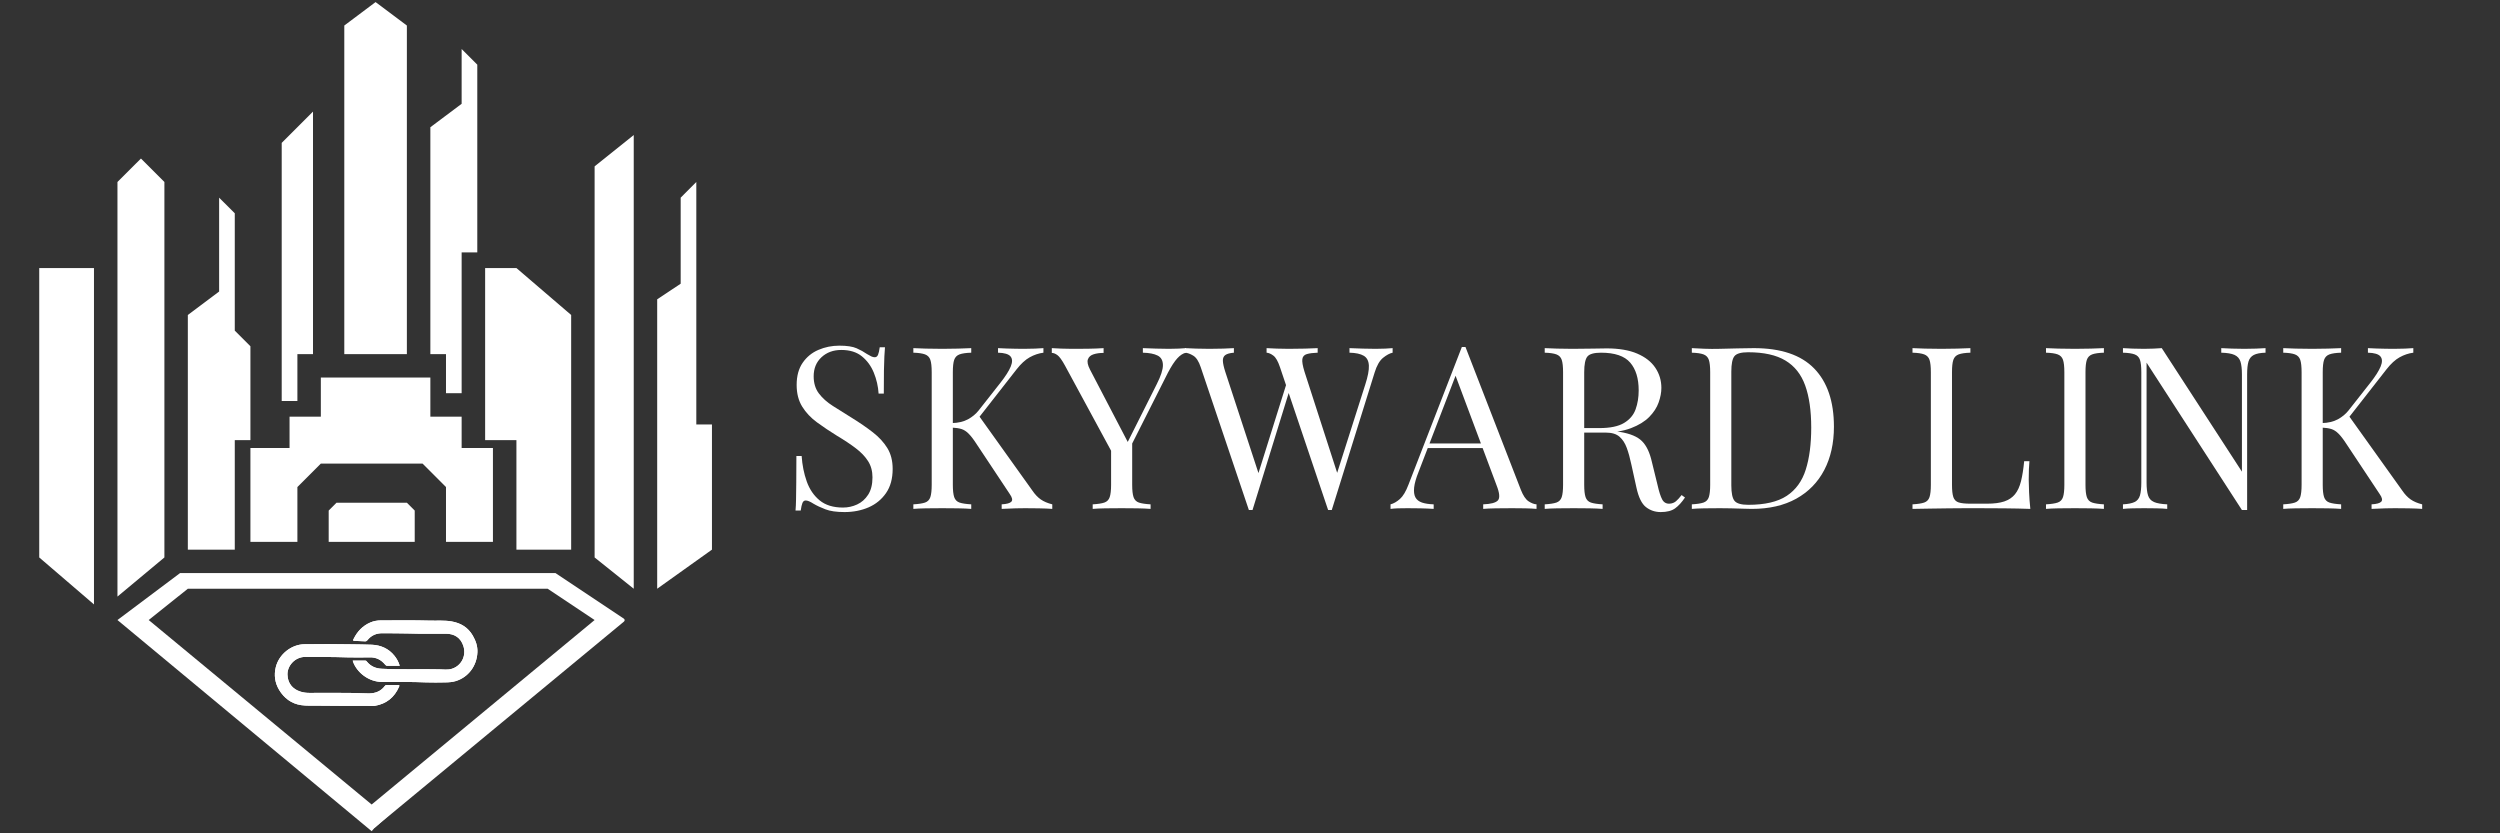 <?xml version="1.0" encoding="UTF-8" standalone="no"?>
<svg xmlns="http://www.w3.org/2000/svg" xmlns:xlink="http://www.w3.org/1999/xlink" width="1200" zoomAndPan="magnify" viewBox="0 0 900 300" height="400" preserveAspectRatio="xMidYMid meet" version="1.0"><rect x="0" y="0" width="900" height="300" fill="#333333" stroke="none"/><defs><g/><clipPath id="e0f747eaec"><path d="M 14.125 96 L 34 96 L 34 218 L 14.125 218 Z M 14.125 96 " clip-rule="nonzero"/></clipPath><clipPath id="9e0ccaee30"><path d="M 236 65 L 256.375 65 L 256.375 212 L 236 212 Z M 236 65 " clip-rule="nonzero"/></clipPath></defs><path fill="#ffffff" d="M 140.855 290.793 L 133.812 299.234 L 42.285 223.211 L 64.816 206.312 L 199.984 206.312 L 224.586 222.715 C 224.945 222.953 224.977 223.496 224.629 223.766 L 133.66 298.965 C 133.332 299.234 135.027 296.066 134.832 295.691 L 132.383 290.793 L 214.059 223.211 L 197.16 211.945 L 67.621 211.945 L 53.535 223.211 L 135.207 290.793 Z M 140.855 290.793 " fill-opacity="1" fill-rule="nonzero"/><g clip-path="url(#e0f747eaec)"><path fill="#ffffff" d="M 33.832 217.594 L 14.125 200.68 L 14.125 96.496 L 33.832 96.496 Z M 33.832 217.594 " fill-opacity="1" fill-rule="nonzero"/></g><path fill="#ffffff" d="M 42.285 214.77 L 42.285 65.512 L 50.742 57.07 L 59.184 65.512 L 59.184 200.68 Z M 42.285 214.77 " fill-opacity="1" fill-rule="nonzero"/><path fill="#ffffff" d="M 67.621 197.871 L 67.621 113.391 L 78.887 104.949 L 78.887 71.16 L 84.52 76.789 L 84.52 119.023 L 90.152 124.656 L 90.152 158.449 L 84.52 158.449 L 84.52 197.871 Z M 67.621 197.871 " fill-opacity="1" fill-rule="nonzero"/><path fill="#ffffff" d="M 101.414 144.359 L 101.414 51.438 L 112.68 40.176 L 112.68 127.48 L 107.062 127.48 L 107.062 144.359 Z M 101.414 144.359 " fill-opacity="1" fill-rule="nonzero"/><path fill="#ffffff" d="M 123.945 127.48 L 123.945 9.191 L 135.207 0.75 L 146.473 9.191 L 146.473 127.48 Z M 123.945 127.48 " fill-opacity="1" fill-rule="nonzero"/><path fill="#ffffff" d="M 160.559 141.551 L 160.559 127.48 L 154.93 127.48 L 154.93 45.805 L 166.191 37.367 L 166.191 17.645 L 171.824 23.277 L 171.824 90.863 L 166.191 90.863 L 166.191 141.551 Z M 160.559 141.551 " fill-opacity="1" fill-rule="nonzero"/><path fill="#ffffff" d="M 185.91 197.871 L 185.91 158.449 L 174.648 158.449 L 174.648 96.496 L 185.91 96.496 L 205.617 113.391 L 205.617 197.871 Z M 185.91 197.871 " fill-opacity="1" fill-rule="nonzero"/><path fill="#ffffff" d="M 214.059 200.68 L 214.059 59.895 L 228.145 48.613 L 228.145 211.945 Z M 214.059 200.68 " fill-opacity="1" fill-rule="nonzero"/><g clip-path="url(#9e0ccaee30)"><path fill="#ffffff" d="M 236.586 211.945 L 236.586 107.758 L 245.043 102.129 L 245.043 71.16 L 250.672 65.512 L 250.672 152.816 L 256.305 152.816 L 256.305 197.871 Z M 236.586 211.945 " fill-opacity="1" fill-rule="nonzero"/></g><path fill="#ffffff" d="M 90.152 195.062 L 90.152 161.273 L 104.238 161.273 L 104.238 150.008 L 115.504 150.008 L 115.504 135.918 L 154.93 135.918 L 154.93 150.008 L 166.191 150.008 L 166.191 161.273 L 177.457 161.273 L 177.457 195.062 L 160.559 195.062 L 160.559 175.344 L 152.121 166.891 L 115.504 166.891 L 107.062 175.344 L 107.062 195.062 Z M 90.152 195.062 " fill-opacity="1" fill-rule="nonzero"/><path fill="#ffffff" d="M 118.328 195.062 L 118.328 183.801 L 121.137 180.977 L 146.473 180.977 L 149.297 183.801 L 149.297 195.062 Z M 118.328 195.062 " fill-opacity="1" fill-rule="nonzero"/><path fill="#ffffff" d="M 126.992 237.824 C 128.539 237.824 130.027 237.824 131.527 237.824 C 131.859 237.824 131.98 238.062 132.145 238.258 C 133.512 239.895 135.281 240.648 137.402 240.75 C 144.34 241.113 151.277 240.797 158.23 240.961 C 159.719 240.992 161.191 241.23 162.676 240.766 C 166.012 239.73 167.98 236.172 166.809 232.551 C 165.863 229.621 163.652 228.137 160.547 228.137 C 156.086 228.137 151.609 228.211 147.148 228.062 C 143.992 227.957 140.824 228.016 137.672 227.969 C 135.477 227.941 133.645 228.738 132.266 230.465 C 132.008 230.777 131.77 230.914 131.363 230.883 C 130.102 230.809 128.84 230.75 127.562 230.703 C 126.844 230.676 127.188 230.254 127.309 230 C 128.629 227.324 130.566 225.266 133.348 224.082 C 134.547 223.57 135.809 223.344 137.117 223.344 C 142.973 223.344 148.832 223.254 154.688 223.418 C 157.301 223.496 159.945 223.254 162.543 223.707 C 165.832 224.277 168.461 225.824 170.188 228.797 C 171.27 230.676 171.973 232.613 171.871 234.82 C 171.645 239.805 168.551 243.785 164.133 245.168 C 162.902 245.559 161.598 245.648 160.305 245.664 C 157.992 245.691 155.695 245.754 153.383 245.664 C 148.125 245.422 142.867 245.543 137.609 245.512 C 132.656 245.484 128.434 242.043 127.066 238.137 C 127.039 238.062 127.039 237.973 126.992 237.824 Z M 126.992 237.824 " fill-opacity="1" fill-rule="nonzero"/><path fill="#ffffff" d="M 143.902 239.684 C 142.328 239.684 140.855 239.684 139.383 239.684 C 139.039 239.684 138.871 239.52 138.664 239.281 C 137.234 237.539 135.449 236.605 133.137 236.652 C 130.418 236.695 127.684 236.727 124.965 236.652 C 119.949 236.484 114.934 236.5 109.902 236.484 C 106.207 236.473 103.383 239.684 103.488 242.883 C 103.578 245.887 105.23 248.066 108.16 248.98 C 109.254 249.328 110.32 249.449 111.449 249.449 C 116.887 249.434 122.336 249.387 127.773 249.477 C 129.441 249.508 131.121 249.629 132.805 249.629 C 135.102 249.629 137.086 248.875 138.512 246.984 C 138.676 246.758 138.844 246.625 139.156 246.625 C 140.555 246.641 141.938 246.641 143.332 246.625 C 143.844 246.625 143.844 246.789 143.68 247.195 C 141.996 251.07 139.113 253.383 134.938 254.102 C 134.008 254.27 133.137 254.102 132.234 254.102 C 126.316 254.102 120.398 254.148 114.48 254.043 C 112.453 254.012 110.398 254.148 108.383 253.848 C 104.898 253.309 102.273 251.34 100.469 248.336 C 98.969 245.797 98.578 243.051 99.281 240.18 C 100.41 235.57 104.871 231.965 109.66 231.922 C 115.246 231.859 120.852 231.832 126.438 231.949 C 128.914 232.012 131.395 231.98 133.871 232.102 C 137.086 232.25 139.848 233.469 141.906 235.961 C 142.777 237.012 143.484 238.23 143.918 239.73 Z M 143.902 239.684 " fill-opacity="1" fill-rule="nonzero"/><path fill="#ffffff" d="M 126.992 237.824 C 128.539 237.824 130.027 237.824 131.527 237.824 C 131.859 237.824 131.98 238.062 132.145 238.258 C 133.512 239.895 135.281 240.648 137.402 240.75 C 144.34 241.113 151.277 240.797 158.23 240.961 C 159.719 240.992 161.191 241.23 162.676 240.766 C 166.012 239.73 167.98 236.172 166.809 232.551 C 165.863 229.621 163.652 228.137 160.547 228.137 C 156.086 228.137 151.609 228.211 147.148 228.062 C 143.992 227.957 140.824 228.016 137.672 227.969 C 135.477 227.941 133.645 228.738 132.266 230.465 C 132.008 230.777 131.77 230.914 131.363 230.883 C 130.102 230.809 128.84 230.75 127.562 230.703 C 126.844 230.676 127.188 230.254 127.309 230 C 128.629 227.324 130.566 225.266 133.348 224.082 C 134.547 223.57 135.809 223.344 137.117 223.344 C 142.973 223.344 148.832 223.254 154.688 223.418 C 157.301 223.496 159.945 223.254 162.543 223.707 C 165.832 224.277 168.461 225.824 170.188 228.797 C 171.27 230.676 171.973 232.613 171.871 234.82 C 171.645 239.805 168.551 243.785 164.133 245.168 C 162.902 245.559 161.598 245.648 160.305 245.664 C 157.992 245.691 155.695 245.754 153.383 245.664 C 148.125 245.422 142.867 245.543 137.609 245.512 C 132.656 245.484 128.434 242.043 127.066 238.137 C 127.039 238.062 127.039 237.973 126.992 237.824 Z M 126.992 237.824 " fill-opacity="1" fill-rule="nonzero"/><path fill="#ffffff" d="M 143.902 239.684 C 142.328 239.684 140.855 239.684 139.383 239.684 C 139.039 239.684 138.871 239.52 138.664 239.281 C 137.234 237.539 135.449 236.605 133.137 236.652 C 130.418 236.695 127.684 236.727 124.965 236.652 C 119.949 236.484 114.934 236.5 109.902 236.484 C 106.207 236.473 103.383 239.684 103.488 242.883 C 103.578 245.887 105.23 248.066 108.16 248.98 C 109.254 249.328 110.32 249.449 111.449 249.449 C 116.887 249.434 122.336 249.387 127.773 249.477 C 129.441 249.508 131.121 249.629 132.805 249.629 C 135.102 249.629 137.086 248.875 138.512 246.984 C 138.676 246.758 138.844 246.625 139.156 246.625 C 140.555 246.641 141.938 246.641 143.332 246.625 C 143.844 246.625 143.844 246.789 143.68 247.195 C 141.996 251.07 139.113 253.383 134.938 254.102 C 134.008 254.27 133.137 254.102 132.234 254.102 C 126.316 254.102 120.398 254.148 114.48 254.043 C 112.453 254.012 110.398 254.148 108.383 253.848 C 104.898 253.309 102.273 251.34 100.469 248.336 C 98.969 245.797 98.578 243.051 99.281 240.18 C 100.41 235.57 104.871 231.965 109.66 231.922 C 115.246 231.859 120.852 231.832 126.438 231.949 C 128.914 232.012 131.395 231.98 133.871 232.102 C 137.086 232.25 139.848 233.469 141.906 235.961 C 142.777 237.012 143.484 238.23 143.918 239.73 Z M 143.902 239.684 " fill-opacity="1" fill-rule="nonzero"/><path fill="#ffffff" d="M 134.156 298.395 L 134.953 297.973 L 145.09 288.855 L 144.309 288.586 L 134.098 297.223 Z M 134.156 298.395 " fill-opacity="1" fill-rule="nonzero"/><g fill="#ffffff" fill-opacity="1"><g transform="translate(281.233, 183.203)"><g><path d="M 20.922 -58.766 C 23.648 -58.766 25.723 -58.453 27.141 -57.828 C 28.555 -57.203 29.805 -56.508 30.891 -55.75 C 31.547 -55.363 32.078 -55.07 32.484 -54.875 C 32.898 -54.688 33.297 -54.594 33.672 -54.594 C 34.211 -54.594 34.609 -54.891 34.859 -55.484 C 35.109 -56.086 35.312 -56.988 35.469 -58.188 L 37.359 -58.188 C 37.297 -57.27 37.223 -56.172 37.141 -54.891 C 37.066 -53.609 37.016 -51.914 36.984 -49.812 C 36.953 -47.719 36.938 -44.953 36.938 -41.516 L 35.062 -41.516 C 34.895 -44.129 34.32 -46.633 33.344 -49.031 C 32.363 -51.438 30.93 -53.398 29.047 -54.922 C 27.172 -56.453 24.707 -57.219 21.656 -57.219 C 18.77 -57.219 16.383 -56.344 14.5 -54.594 C 12.625 -52.852 11.688 -50.566 11.688 -47.734 C 11.688 -45.285 12.312 -43.227 13.562 -41.562 C 14.82 -39.895 16.5 -38.395 18.594 -37.062 C 20.688 -35.727 22.961 -34.301 25.422 -32.781 C 28.254 -31.031 30.773 -29.297 32.984 -27.578 C 35.191 -25.867 36.93 -23.977 38.203 -21.906 C 39.484 -19.832 40.125 -17.328 40.125 -14.391 C 40.125 -10.898 39.332 -8.008 37.75 -5.719 C 36.176 -3.426 34.082 -1.707 31.469 -0.562 C 28.852 0.57 25.961 1.141 22.797 1.141 C 19.91 1.141 17.625 0.812 15.938 0.156 C 14.25 -0.488 12.805 -1.164 11.609 -1.875 C 10.41 -2.645 9.484 -3.031 8.828 -3.031 C 8.285 -3.031 7.891 -2.727 7.641 -2.125 C 7.398 -1.52 7.195 -0.617 7.031 0.578 L 5.156 0.578 C 5.258 -0.566 5.32 -1.914 5.344 -3.469 C 5.375 -5.02 5.398 -7.051 5.422 -9.562 C 5.453 -12.07 5.469 -15.234 5.469 -19.047 L 7.359 -19.047 C 7.578 -15.773 8.188 -12.723 9.188 -9.891 C 10.195 -7.055 11.75 -4.781 13.844 -3.062 C 15.945 -1.344 18.742 -0.484 22.234 -0.484 C 24.023 -0.484 25.723 -0.852 27.328 -1.594 C 28.941 -2.332 30.266 -3.504 31.297 -5.109 C 32.336 -6.711 32.859 -8.797 32.859 -11.359 C 32.859 -13.598 32.328 -15.547 31.266 -17.203 C 30.203 -18.867 28.719 -20.422 26.812 -21.859 C 24.906 -23.305 22.672 -24.789 20.109 -26.312 C 17.547 -27.895 15.145 -29.504 12.906 -31.141 C 10.676 -32.773 8.895 -34.664 7.562 -36.812 C 6.227 -38.969 5.562 -41.57 5.562 -44.625 C 5.562 -47.844 6.281 -50.5 7.719 -52.594 C 9.164 -54.695 11.062 -56.25 13.406 -57.25 C 15.75 -58.258 18.254 -58.766 20.922 -58.766 Z M 20.922 -58.766 "/></g></g></g><g fill="#ffffff" fill-opacity="1"><g transform="translate(325.367, 183.203)"><g><path d="M 50.266 -57.875 L 50.266 -56.234 C 48.578 -56.016 46.941 -55.469 45.359 -54.594 C 43.785 -53.727 42.207 -52.285 40.625 -50.266 L 24.844 -30.078 L 26.641 -34.078 L 46.266 -6.625 C 47.191 -5.258 48.195 -4.191 49.281 -3.422 C 50.375 -2.66 51.766 -2.066 53.453 -1.641 L 53.453 0 C 52.148 -0.102 50.531 -0.172 48.594 -0.203 C 46.656 -0.234 45.004 -0.25 43.641 -0.25 C 42.711 -0.25 41.582 -0.234 40.25 -0.203 C 38.914 -0.172 37.242 -0.102 35.234 0 L 35.234 -1.641 C 37.078 -1.742 38.242 -2.066 38.734 -2.609 C 39.234 -3.16 39.047 -4.062 38.172 -5.312 L 26.234 -23.297 C 25.148 -24.984 24.18 -26.25 23.328 -27.094 C 22.484 -27.938 21.613 -28.492 20.719 -28.766 C 19.82 -29.035 18.691 -29.203 17.328 -29.266 L 17.328 -30.891 C 19.617 -30.953 21.539 -31.406 23.094 -32.25 C 24.645 -33.094 25.938 -34.164 26.969 -35.469 L 34.812 -45.438 C 36.613 -47.727 37.844 -49.664 38.5 -51.25 C 39.156 -52.832 39.129 -54.047 38.422 -54.891 C 37.711 -55.734 36.211 -56.18 33.922 -56.234 L 33.922 -57.875 C 34.953 -57.812 36.008 -57.766 37.094 -57.734 C 38.188 -57.711 39.266 -57.688 40.328 -57.656 C 41.398 -57.633 42.395 -57.625 43.312 -57.625 C 44.727 -57.625 46.035 -57.648 47.234 -57.703 C 48.441 -57.754 49.453 -57.812 50.266 -57.875 Z M 24.281 -57.875 L 24.281 -56.234 C 22.426 -56.18 21.02 -55.977 20.062 -55.625 C 19.113 -55.27 18.473 -54.613 18.141 -53.656 C 17.816 -52.707 17.656 -51.223 17.656 -49.203 L 17.656 -8.656 C 17.656 -6.695 17.816 -5.227 18.141 -4.25 C 18.473 -3.27 19.113 -2.613 20.062 -2.281 C 21.02 -1.957 22.426 -1.742 24.281 -1.641 L 24.281 0 C 23.02 -0.102 21.445 -0.172 19.562 -0.203 C 17.688 -0.234 15.797 -0.25 13.891 -0.25 C 11.766 -0.25 9.773 -0.234 7.922 -0.203 C 6.078 -0.172 4.582 -0.102 3.438 0 L 3.438 -1.641 C 5.289 -1.742 6.691 -1.957 7.641 -2.281 C 8.598 -2.613 9.238 -3.27 9.562 -4.25 C 9.883 -5.227 10.047 -6.695 10.047 -8.656 L 10.047 -49.203 C 10.047 -51.223 9.883 -52.707 9.562 -53.656 C 9.238 -54.613 8.598 -55.27 7.641 -55.625 C 6.691 -55.977 5.289 -56.18 3.438 -56.234 L 3.438 -57.875 C 4.582 -57.812 6.078 -57.754 7.922 -57.703 C 9.773 -57.648 11.766 -57.625 13.891 -57.625 C 15.797 -57.625 17.688 -57.648 19.562 -57.703 C 21.445 -57.754 23.02 -57.812 24.281 -57.875 Z M 24.281 -57.875 "/></g></g></g><g fill="#ffffff" fill-opacity="1"><g transform="translate(378.9, 183.203)"><g><path d="M 48.062 -57.875 L 48.062 -56.234 C 47.02 -56.016 45.984 -55.348 44.953 -54.234 C 43.922 -53.117 42.773 -51.359 41.516 -48.953 L 25.016 -16.266 L 23.625 -16.266 L 4.5 -51.578 C 3.406 -53.586 2.488 -54.852 1.75 -55.375 C 1.02 -55.895 0.352 -56.156 -0.25 -56.156 L -0.25 -57.875 C 0.844 -57.812 1.973 -57.754 3.141 -57.703 C 4.316 -57.648 5.586 -57.625 6.953 -57.625 C 8.742 -57.625 10.66 -57.633 12.703 -57.656 C 14.754 -57.688 16.648 -57.758 18.391 -57.875 L 18.391 -56.156 C 17.023 -56.156 15.82 -55.988 14.781 -55.656 C 13.75 -55.332 13.07 -54.734 12.75 -53.859 C 12.426 -52.992 12.672 -51.77 13.484 -50.188 L 27.297 -23.703 L 26.641 -23.219 L 37.516 -44.875 C 39.035 -47.875 39.781 -50.188 39.75 -51.812 C 39.727 -53.445 39.094 -54.578 37.844 -55.203 C 36.594 -55.836 34.82 -56.18 32.531 -56.234 L 32.531 -57.875 C 34.113 -57.812 35.719 -57.754 37.344 -57.703 C 38.977 -57.648 40.508 -57.625 41.938 -57.625 C 43.352 -57.625 44.52 -57.648 45.438 -57.703 C 46.363 -57.754 47.238 -57.812 48.062 -57.875 Z M 28.688 -24.844 L 28.688 -8.656 C 28.688 -6.695 28.848 -5.227 29.172 -4.25 C 29.504 -3.27 30.145 -2.613 31.094 -2.281 C 32.051 -1.957 33.457 -1.742 35.312 -1.641 L 35.312 0 C 34.051 -0.102 32.484 -0.172 30.609 -0.203 C 28.734 -0.234 26.836 -0.25 24.922 -0.25 C 22.797 -0.25 20.805 -0.234 18.953 -0.203 C 17.109 -0.172 15.613 -0.102 14.469 0 L 14.469 -1.641 C 16.32 -1.742 17.723 -1.957 18.672 -2.281 C 19.629 -2.613 20.27 -3.27 20.594 -4.25 C 20.926 -5.227 21.094 -6.695 21.094 -8.656 L 21.094 -25.422 L 25.5 -20.359 Z M 28.688 -24.844 "/></g></g></g><g fill="#ffffff" fill-opacity="1"><g transform="translate(427.203, 183.203)"><g><path d="M 74.141 -57.875 L 74.141 -56.234 C 73.098 -56.016 71.953 -55.398 70.703 -54.391 C 69.453 -53.379 68.441 -51.625 67.672 -49.125 L 52.234 0.406 C 52.117 0.406 52.004 0.406 51.891 0.406 C 51.785 0.406 51.68 0.406 51.578 0.406 C 51.461 0.406 51.348 0.406 51.234 0.406 C 51.129 0.406 51.023 0.406 50.922 0.406 L 33.594 -51 C 32.883 -53.125 32.094 -54.516 31.219 -55.172 C 30.352 -55.828 29.535 -56.18 28.766 -56.234 L 28.766 -57.875 C 29.742 -57.812 30.969 -57.754 32.438 -57.703 C 33.914 -57.648 35.336 -57.625 36.703 -57.625 C 38.828 -57.625 40.812 -57.648 42.656 -57.703 C 44.508 -57.754 46.008 -57.812 47.156 -57.875 L 47.156 -56.234 C 45.52 -56.18 44.223 -56.016 43.266 -55.734 C 42.316 -55.461 41.773 -54.863 41.641 -53.938 C 41.504 -53.02 41.766 -51.5 42.422 -49.375 L 54.594 -11.688 L 53.453 -10.703 L 64.25 -44.625 C 65.227 -47.625 65.676 -49.953 65.594 -51.609 C 65.508 -53.273 64.895 -54.445 63.75 -55.125 C 62.602 -55.812 60.891 -56.18 58.609 -56.234 L 58.609 -57.875 C 60.18 -57.812 61.785 -57.754 63.422 -57.703 C 65.055 -57.648 66.582 -57.625 68 -57.625 C 69.414 -57.625 70.586 -57.648 71.516 -57.703 C 72.441 -57.754 73.316 -57.812 74.141 -57.875 Z M 17 -57.875 L 17 -56.234 C 15.582 -56.117 14.562 -55.844 13.938 -55.406 C 13.312 -54.977 13.008 -54.285 13.031 -53.328 C 13.062 -52.379 13.348 -51.062 13.891 -49.375 L 26.562 -10.703 L 24.516 -8.656 L 35.969 -45.203 L 37.188 -43.234 L 23.703 0.406 C 23.598 0.406 23.488 0.406 23.375 0.406 C 23.27 0.406 23.16 0.406 23.047 0.406 C 22.941 0.406 22.832 0.406 22.719 0.406 C 22.613 0.406 22.504 0.406 22.391 0.406 L 5.062 -51 C 4.352 -53.125 3.453 -54.516 2.359 -55.172 C 1.273 -55.828 0.297 -56.18 -0.578 -56.234 L -0.578 -57.875 C 0.516 -57.812 1.863 -57.754 3.469 -57.703 C 5.082 -57.648 6.648 -57.625 8.172 -57.625 C 9.973 -57.625 11.648 -57.648 13.203 -57.703 C 14.754 -57.754 16.02 -57.812 17 -57.875 Z M 17 -57.875 "/></g></g></g><g fill="#ffffff" fill-opacity="1"><g transform="translate(501.169, 183.203)"><g><path d="M 26.406 -58.281 L 46.344 -6.859 C 47.156 -4.797 48.078 -3.422 49.109 -2.734 C 50.148 -2.055 51.109 -1.691 51.984 -1.641 L 51.984 0 C 50.891 -0.102 49.551 -0.172 47.969 -0.203 C 46.395 -0.234 44.816 -0.25 43.234 -0.25 C 41.109 -0.25 39.117 -0.234 37.266 -0.203 C 35.41 -0.172 33.914 -0.102 32.781 0 L 32.781 -1.641 C 35.551 -1.742 37.316 -2.219 38.078 -3.062 C 38.848 -3.906 38.688 -5.719 37.594 -8.5 L 22.391 -49.125 L 23.703 -50.188 L 9.484 -13.234 C 8.609 -11.055 8.086 -9.219 7.922 -7.719 C 7.766 -6.219 7.914 -5.031 8.375 -4.156 C 8.844 -3.289 9.633 -2.664 10.75 -2.281 C 11.863 -1.906 13.266 -1.691 14.953 -1.641 L 14.953 0 C 13.43 -0.102 11.836 -0.172 10.172 -0.203 C 8.516 -0.234 6.977 -0.25 5.562 -0.25 C 4.195 -0.25 3.035 -0.234 2.078 -0.203 C 1.129 -0.172 0.242 -0.102 -0.578 0 L -0.578 -1.641 C 0.516 -1.91 1.633 -2.547 2.781 -3.547 C 3.926 -4.555 4.961 -6.289 5.891 -8.75 L 25.094 -58.281 C 25.312 -58.281 25.531 -58.281 25.75 -58.281 C 25.969 -58.281 26.188 -58.281 26.406 -58.281 Z M 36.375 -23.547 L 36.375 -21.906 L 12.016 -21.906 L 12.828 -23.547 Z M 36.375 -23.547 "/></g></g></g><g fill="#ffffff" fill-opacity="1"><g transform="translate(552.659, 183.203)"><g><path d="M 3.438 -57.875 C 4.582 -57.812 6.078 -57.754 7.922 -57.703 C 9.773 -57.648 11.602 -57.625 13.406 -57.625 C 15.969 -57.625 18.422 -57.648 20.766 -57.703 C 23.109 -57.754 24.77 -57.781 25.75 -57.781 C 30.156 -57.781 33.816 -57.156 36.734 -55.906 C 39.648 -54.656 41.828 -52.953 43.266 -50.797 C 44.711 -48.641 45.438 -46.227 45.438 -43.562 C 45.438 -41.926 45.109 -40.18 44.453 -38.328 C 43.805 -36.473 42.676 -34.727 41.062 -33.094 C 39.457 -31.469 37.266 -30.125 34.484 -29.062 C 31.711 -28 28.203 -27.469 23.953 -27.469 L 16.109 -27.469 L 16.109 -29.094 L 23.125 -29.094 C 27 -29.094 29.957 -29.707 32 -30.938 C 34.039 -32.164 35.426 -33.801 36.156 -35.844 C 36.895 -37.883 37.266 -40.16 37.266 -42.672 C 37.266 -46.973 36.242 -50.305 34.203 -52.672 C 32.16 -55.047 28.66 -56.234 23.703 -56.234 C 21.191 -56.234 19.555 -55.77 18.797 -54.844 C 18.035 -53.914 17.656 -52.035 17.656 -49.203 L 17.656 -8.656 C 17.656 -6.695 17.816 -5.227 18.141 -4.25 C 18.473 -3.27 19.113 -2.613 20.062 -2.281 C 21.02 -1.957 22.426 -1.742 24.281 -1.641 L 24.281 0 C 23.02 -0.102 21.445 -0.172 19.562 -0.203 C 17.688 -0.234 15.797 -0.25 13.891 -0.25 C 11.766 -0.25 9.773 -0.234 7.922 -0.203 C 6.078 -0.172 4.582 -0.102 3.438 0 L 3.438 -1.641 C 5.289 -1.742 6.691 -1.957 7.641 -2.281 C 8.598 -2.613 9.238 -3.27 9.562 -4.25 C 9.883 -5.227 10.047 -6.695 10.047 -8.656 L 10.047 -49.203 C 10.047 -51.223 9.883 -52.707 9.562 -53.656 C 9.238 -54.613 8.598 -55.27 7.641 -55.625 C 6.691 -55.977 5.289 -56.18 3.438 -56.234 Z M 16.422 -28.859 C 19.367 -28.742 21.688 -28.617 23.375 -28.484 C 25.062 -28.348 26.438 -28.223 27.5 -28.109 C 28.562 -28.004 29.582 -27.867 30.562 -27.703 C 34.219 -27.109 36.848 -26.004 38.453 -24.391 C 40.066 -22.785 41.254 -20.297 42.016 -16.922 L 44.062 -8.578 C 44.602 -6.18 45.16 -4.453 45.734 -3.391 C 46.305 -2.328 47.191 -1.82 48.391 -1.875 C 49.316 -1.938 50.094 -2.238 50.719 -2.781 C 51.344 -3.32 52.008 -4.055 52.719 -4.984 L 53.938 -4.094 C 52.801 -2.395 51.617 -1.098 50.391 -0.203 C 49.16 0.691 47.43 1.141 45.203 1.141 C 43.18 1.141 41.406 0.539 39.875 -0.656 C 38.352 -1.852 37.211 -4.195 36.453 -7.688 L 34.656 -15.859 C 34.164 -18.203 33.609 -20.227 32.984 -21.938 C 32.359 -23.656 31.484 -25.004 30.359 -25.984 C 29.242 -26.973 27.598 -27.469 25.422 -27.469 L 16.594 -27.469 Z M 16.422 -28.859 "/></g></g></g><g fill="#ffffff" fill-opacity="1"><g transform="translate(605.62, 183.203)"><g><path d="M 25.75 -57.875 C 35.5 -57.875 42.742 -55.43 47.484 -50.547 C 52.223 -45.672 54.594 -38.688 54.594 -29.594 C 54.594 -23.645 53.438 -18.453 51.125 -14.016 C 48.812 -9.578 45.445 -6.129 41.031 -3.672 C 36.613 -1.223 31.273 0 25.016 0 C 24.191 0 23.098 -0.023 21.734 -0.078 C 20.379 -0.129 18.977 -0.172 17.531 -0.203 C 16.082 -0.234 14.758 -0.25 13.562 -0.25 C 11.656 -0.25 9.773 -0.234 7.922 -0.203 C 6.078 -0.172 4.582 -0.102 3.438 0 L 3.438 -1.641 C 5.289 -1.742 6.691 -1.957 7.641 -2.281 C 8.598 -2.613 9.238 -3.27 9.562 -4.25 C 9.883 -5.227 10.047 -6.695 10.047 -8.656 L 10.047 -49.203 C 10.047 -51.223 9.883 -52.707 9.562 -53.656 C 9.238 -54.613 8.598 -55.27 7.641 -55.625 C 6.691 -55.977 5.289 -56.18 3.438 -56.234 L 3.438 -57.875 C 4.582 -57.812 6.078 -57.738 7.922 -57.656 C 9.773 -57.582 11.602 -57.57 13.406 -57.625 C 15.312 -57.676 17.461 -57.727 19.859 -57.781 C 22.254 -57.844 24.219 -57.875 25.75 -57.875 Z M 23.703 -56.391 C 21.191 -56.391 19.555 -55.926 18.797 -55 C 18.035 -54.082 17.656 -52.207 17.656 -49.375 L 17.656 -8.5 C 17.656 -5.664 18.051 -3.785 18.844 -2.859 C 19.633 -1.93 21.281 -1.469 23.781 -1.469 C 29.719 -1.469 34.32 -2.539 37.594 -4.688 C 40.863 -6.844 43.148 -9.992 44.453 -14.141 C 45.766 -18.285 46.422 -23.328 46.422 -29.266 C 46.422 -35.367 45.695 -40.422 44.25 -44.422 C 42.812 -48.43 40.441 -51.426 37.141 -53.406 C 33.848 -55.395 29.367 -56.391 23.703 -56.391 Z M 23.703 -56.391 "/></g></g></g><g fill="#ffffff" fill-opacity="1"><g transform="translate(664.712, 183.203)"><g/></g></g><g fill="#ffffff" fill-opacity="1"><g transform="translate(685.062, 183.203)"><g><path d="M 24.281 -57.875 L 24.281 -56.234 C 22.426 -56.18 21.02 -55.977 20.062 -55.625 C 19.113 -55.27 18.473 -54.613 18.141 -53.656 C 17.816 -52.707 17.656 -51.223 17.656 -49.203 L 17.656 -8.656 C 17.656 -6.695 17.816 -5.227 18.141 -4.25 C 18.473 -3.27 19.113 -2.629 20.062 -2.328 C 21.02 -2.023 22.426 -1.875 24.281 -1.875 L 30.234 -1.875 C 32.797 -1.875 34.879 -2.145 36.484 -2.688 C 38.098 -3.238 39.379 -4.098 40.328 -5.266 C 41.285 -6.441 42.008 -8.008 42.5 -9.969 C 42.988 -11.926 43.367 -14.328 43.641 -17.172 L 45.531 -17.172 C 45.363 -15.473 45.281 -13.238 45.281 -10.469 C 45.281 -9.426 45.32 -7.938 45.406 -6 C 45.488 -4.07 45.641 -2.07 45.859 0 C 43.078 -0.102 39.941 -0.172 36.453 -0.203 C 32.961 -0.234 29.859 -0.25 27.141 -0.25 C 25.941 -0.25 24.398 -0.25 22.516 -0.25 C 20.641 -0.25 18.609 -0.234 16.422 -0.203 C 14.242 -0.172 12.035 -0.141 9.797 -0.109 C 7.566 -0.086 5.445 -0.051 3.438 0 L 3.438 -1.641 C 5.289 -1.742 6.691 -1.957 7.641 -2.281 C 8.598 -2.613 9.238 -3.27 9.562 -4.25 C 9.883 -5.227 10.047 -6.695 10.047 -8.656 L 10.047 -49.203 C 10.047 -51.223 9.883 -52.707 9.562 -53.656 C 9.238 -54.613 8.598 -55.27 7.641 -55.625 C 6.691 -55.977 5.289 -56.18 3.438 -56.234 L 3.438 -57.875 C 4.582 -57.812 6.078 -57.754 7.922 -57.703 C 9.773 -57.648 11.766 -57.625 13.891 -57.625 C 15.797 -57.625 17.688 -57.648 19.562 -57.703 C 21.445 -57.754 23.02 -57.812 24.281 -57.875 Z M 24.281 -57.875 "/></g></g></g><g fill="#ffffff" fill-opacity="1"><g transform="translate(733.12, 183.203)"><g><path d="M 24.281 -57.875 L 24.281 -56.234 C 22.426 -56.18 21.02 -55.977 20.062 -55.625 C 19.113 -55.27 18.473 -54.613 18.141 -53.656 C 17.816 -52.707 17.656 -51.223 17.656 -49.203 L 17.656 -8.656 C 17.656 -6.695 17.816 -5.227 18.141 -4.25 C 18.473 -3.27 19.113 -2.613 20.062 -2.281 C 21.02 -1.957 22.426 -1.742 24.281 -1.641 L 24.281 0 C 23.02 -0.102 21.445 -0.172 19.562 -0.203 C 17.688 -0.234 15.797 -0.25 13.891 -0.25 C 11.766 -0.25 9.773 -0.234 7.922 -0.203 C 6.078 -0.172 4.582 -0.102 3.438 0 L 3.438 -1.641 C 5.289 -1.742 6.691 -1.957 7.641 -2.281 C 8.598 -2.613 9.238 -3.27 9.562 -4.25 C 9.883 -5.227 10.047 -6.695 10.047 -8.656 L 10.047 -49.203 C 10.047 -51.223 9.883 -52.707 9.562 -53.656 C 9.238 -54.613 8.598 -55.27 7.641 -55.625 C 6.691 -55.977 5.289 -56.18 3.438 -56.234 L 3.438 -57.875 C 4.582 -57.812 6.078 -57.754 7.922 -57.703 C 9.773 -57.648 11.766 -57.625 13.891 -57.625 C 15.797 -57.625 17.688 -57.648 19.562 -57.703 C 21.445 -57.754 23.02 -57.812 24.281 -57.875 Z M 24.281 -57.875 "/></g></g></g><g fill="#ffffff" fill-opacity="1"><g transform="translate(760.827, 183.203)"><g><path d="M 54.766 -57.875 L 54.766 -56.234 C 52.91 -56.18 51.504 -55.91 50.547 -55.422 C 49.598 -54.93 48.957 -54.141 48.625 -53.047 C 48.301 -51.953 48.141 -50.398 48.141 -48.391 L 48.141 0.406 C 47.816 0.406 47.504 0.406 47.203 0.406 C 46.898 0.406 46.586 0.406 46.266 0.406 L 11.938 -52.641 L 11.938 -9.484 C 11.938 -7.516 12.113 -5.973 12.469 -4.859 C 12.82 -3.742 13.531 -2.953 14.594 -2.484 C 15.656 -2.023 17.25 -1.742 19.375 -1.641 L 19.375 0 C 18.395 -0.102 17.113 -0.172 15.531 -0.203 C 13.945 -0.234 12.445 -0.25 11.031 -0.25 C 9.664 -0.25 8.289 -0.234 6.906 -0.203 C 5.52 -0.172 4.363 -0.102 3.438 0 L 3.438 -1.641 C 5.289 -1.742 6.691 -2.023 7.641 -2.484 C 8.598 -2.953 9.238 -3.742 9.562 -4.859 C 9.883 -5.973 10.047 -7.516 10.047 -9.484 L 10.047 -49.203 C 10.047 -51.223 9.883 -52.707 9.562 -53.656 C 9.238 -54.613 8.598 -55.27 7.641 -55.625 C 6.691 -55.977 5.289 -56.18 3.438 -56.234 L 3.438 -57.875 C 4.363 -57.812 5.52 -57.754 6.906 -57.703 C 8.289 -57.648 9.664 -57.625 11.031 -57.625 C 12.227 -57.625 13.375 -57.648 14.469 -57.703 C 15.562 -57.754 16.539 -57.812 17.406 -57.875 L 46.266 -13.406 L 46.266 -48.391 C 46.266 -50.398 46.086 -51.953 45.734 -53.047 C 45.379 -54.141 44.672 -54.93 43.609 -55.422 C 42.547 -55.91 40.953 -56.18 38.828 -56.234 L 38.828 -57.875 C 39.805 -57.812 41.098 -57.754 42.703 -57.703 C 44.316 -57.648 45.801 -57.625 47.156 -57.625 C 48.57 -57.625 49.973 -57.648 51.359 -57.703 C 52.754 -57.754 53.891 -57.812 54.766 -57.875 Z M 54.766 -57.875 "/></g></g></g><g fill="#ffffff" fill-opacity="1"><g transform="translate(818.528, 183.203)"><g><path d="M 50.266 -57.875 L 50.266 -56.234 C 48.578 -56.016 46.941 -55.469 45.359 -54.594 C 43.785 -53.727 42.207 -52.285 40.625 -50.266 L 24.844 -30.078 L 26.641 -34.078 L 46.266 -6.625 C 47.191 -5.258 48.195 -4.191 49.281 -3.422 C 50.375 -2.66 51.766 -2.066 53.453 -1.641 L 53.453 0 C 52.148 -0.102 50.531 -0.172 48.594 -0.203 C 46.656 -0.234 45.004 -0.25 43.641 -0.25 C 42.711 -0.25 41.582 -0.234 40.25 -0.203 C 38.914 -0.172 37.242 -0.102 35.234 0 L 35.234 -1.641 C 37.078 -1.742 38.242 -2.066 38.734 -2.609 C 39.234 -3.16 39.047 -4.062 38.172 -5.312 L 26.234 -23.297 C 25.148 -24.984 24.18 -26.25 23.328 -27.094 C 22.484 -27.938 21.613 -28.492 20.719 -28.766 C 19.82 -29.035 18.691 -29.203 17.328 -29.266 L 17.328 -30.891 C 19.617 -30.953 21.539 -31.406 23.094 -32.25 C 24.645 -33.094 25.938 -34.164 26.969 -35.469 L 34.812 -45.438 C 36.613 -47.727 37.844 -49.664 38.5 -51.25 C 39.156 -52.832 39.129 -54.047 38.422 -54.891 C 37.711 -55.734 36.211 -56.18 33.922 -56.234 L 33.922 -57.875 C 34.953 -57.812 36.008 -57.766 37.094 -57.734 C 38.188 -57.711 39.266 -57.688 40.328 -57.656 C 41.398 -57.633 42.395 -57.625 43.312 -57.625 C 44.727 -57.625 46.035 -57.648 47.234 -57.703 C 48.441 -57.754 49.453 -57.812 50.266 -57.875 Z M 24.281 -57.875 L 24.281 -56.234 C 22.426 -56.18 21.02 -55.977 20.062 -55.625 C 19.113 -55.27 18.473 -54.613 18.141 -53.656 C 17.816 -52.707 17.656 -51.223 17.656 -49.203 L 17.656 -8.656 C 17.656 -6.695 17.816 -5.227 18.141 -4.25 C 18.473 -3.27 19.113 -2.613 20.062 -2.281 C 21.02 -1.957 22.426 -1.742 24.281 -1.641 L 24.281 0 C 23.02 -0.102 21.445 -0.172 19.562 -0.203 C 17.688 -0.234 15.797 -0.25 13.891 -0.25 C 11.766 -0.25 9.773 -0.234 7.922 -0.203 C 6.078 -0.172 4.582 -0.102 3.438 0 L 3.438 -1.641 C 5.289 -1.742 6.691 -1.957 7.641 -2.281 C 8.598 -2.613 9.238 -3.27 9.562 -4.25 C 9.883 -5.227 10.047 -6.695 10.047 -8.656 L 10.047 -49.203 C 10.047 -51.223 9.883 -52.707 9.562 -53.656 C 9.238 -54.613 8.598 -55.27 7.641 -55.625 C 6.691 -55.977 5.289 -56.18 3.438 -56.234 L 3.438 -57.875 C 4.582 -57.812 6.078 -57.754 7.922 -57.703 C 9.773 -57.648 11.766 -57.625 13.891 -57.625 C 15.797 -57.625 17.688 -57.648 19.562 -57.703 C 21.445 -57.754 23.02 -57.812 24.281 -57.875 Z M 24.281 -57.875 "/></g></g></g></svg>